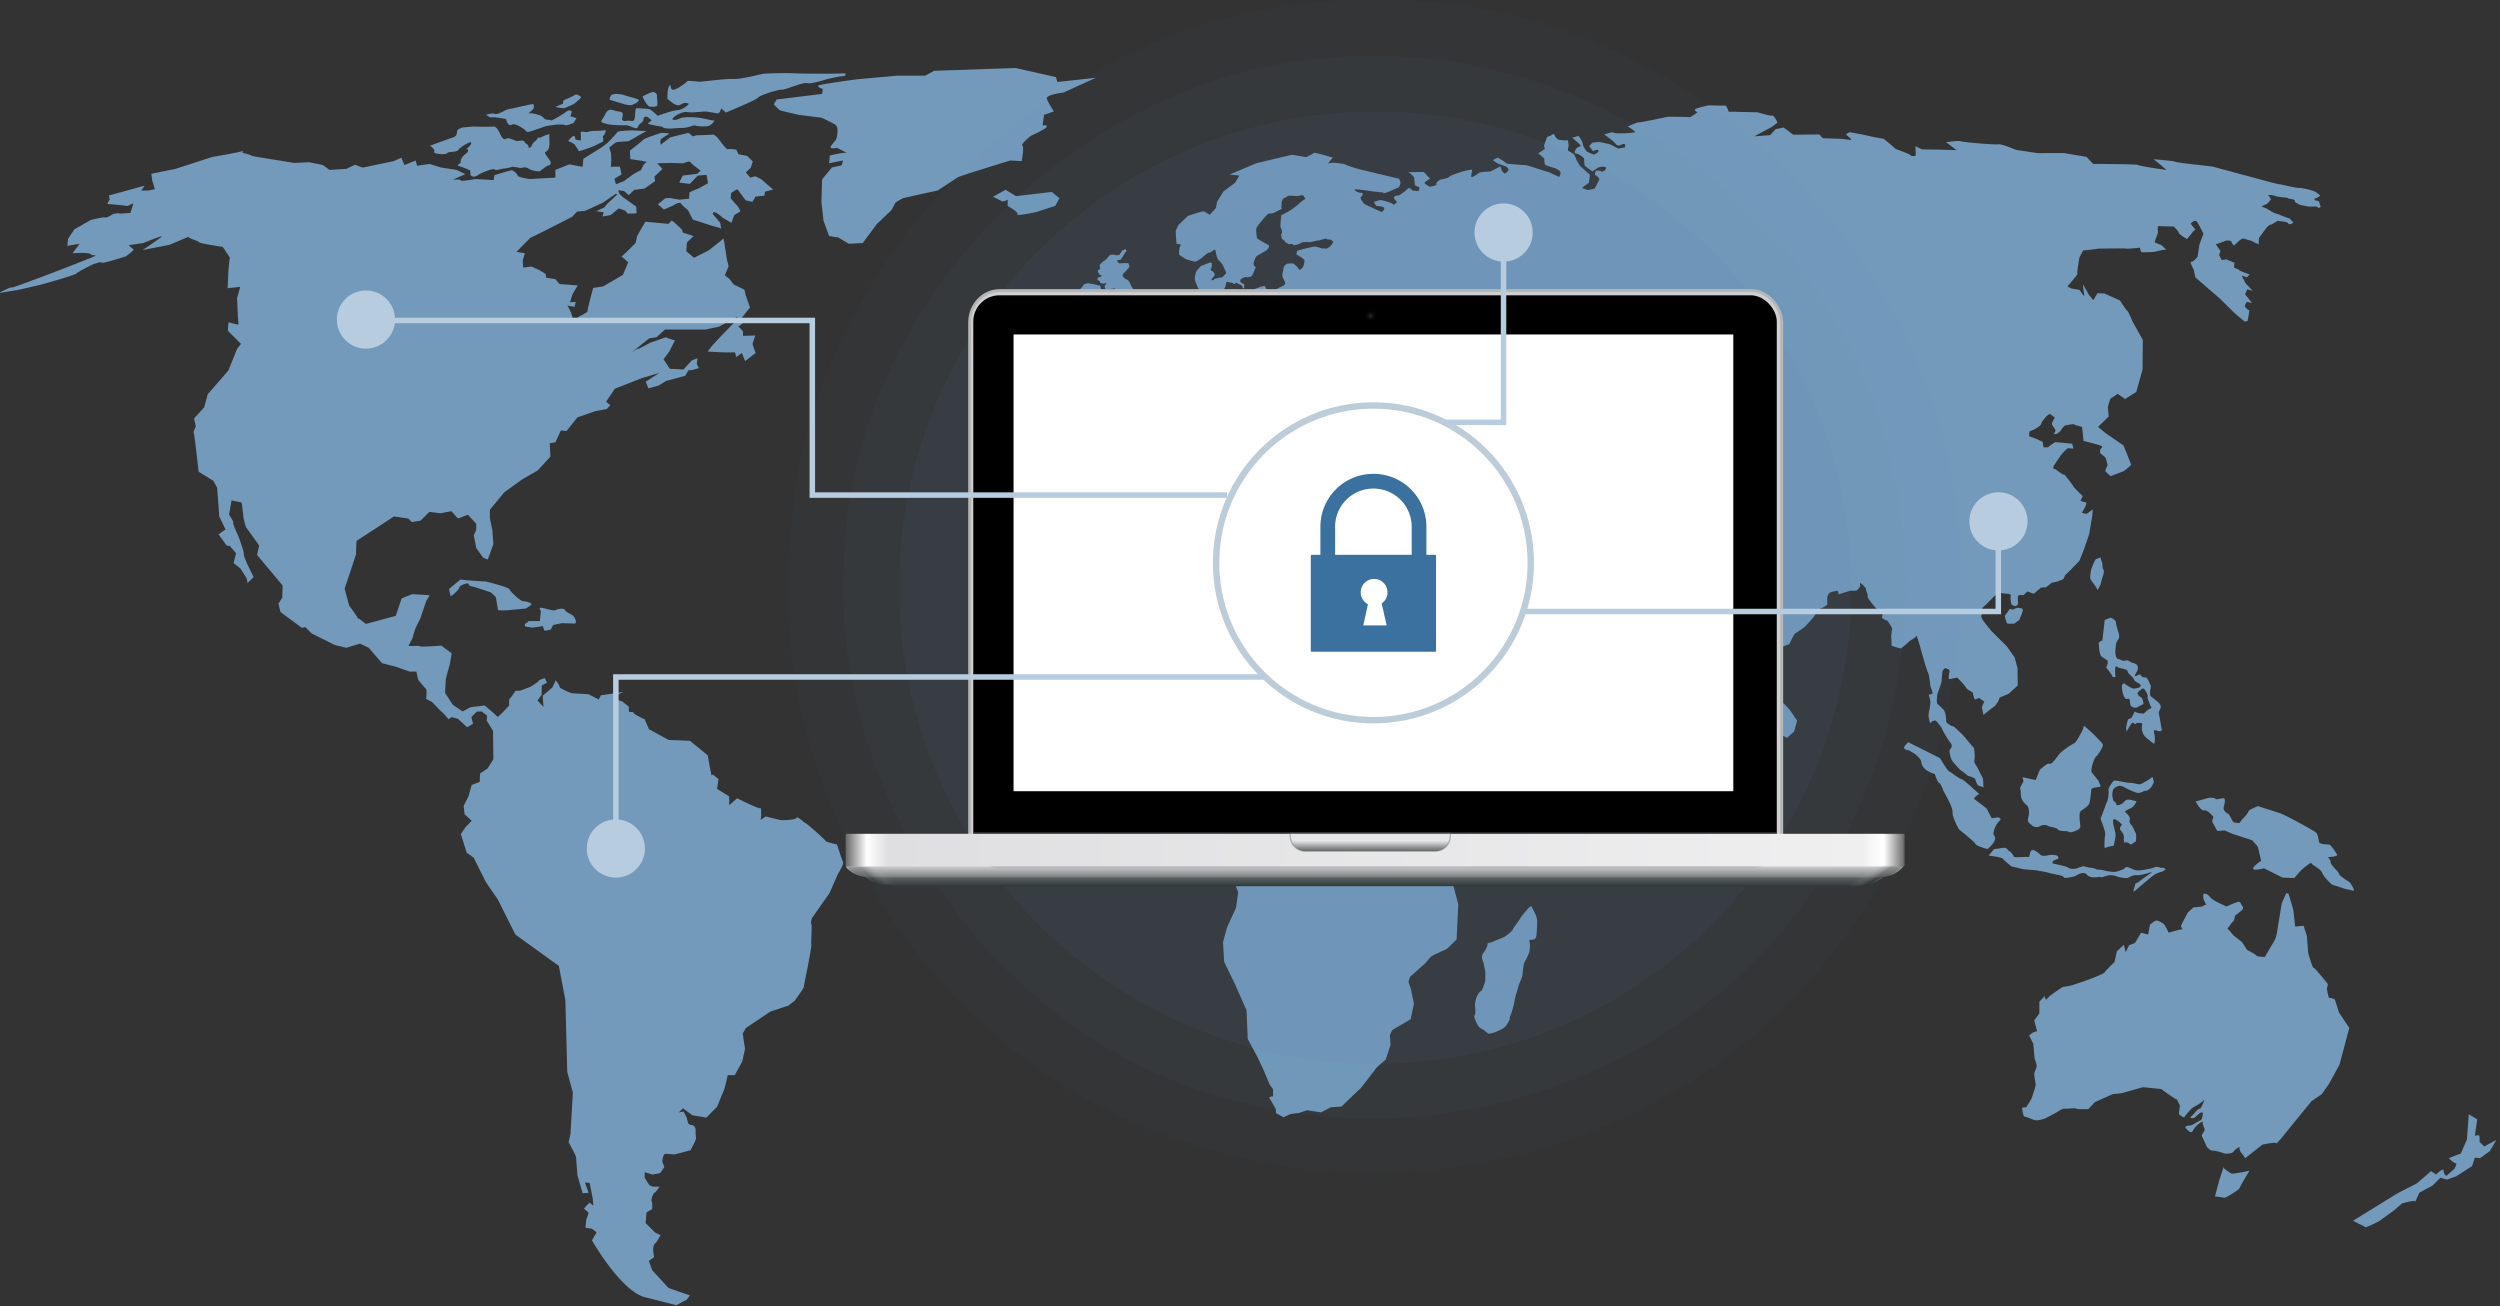 <svg xmlns="http://www.w3.org/2000/svg" xmlns:xlink="http://www.w3.org/1999/xlink" viewBox="0 0 200.002 104.516" height="395.02" width="755.911"><rect x="0" y="0" width="200.002" height="104.516" fill="#333333" stroke="none"/><defs><linearGradient id="b"><stop stop-color="#676767" offset="0"/><stop stop-color="#fff" offset=".02"/><stop stop-color="#dfdfe1" offset=".04"/><stop stop-color="#efeff0" offset=".96"/><stop stop-color="#fff" offset=".98"/><stop stop-color="#676767" offset="1"/></linearGradient><linearGradient id="a"><stop stop-color="#fff" offset="0"/><stop stop-opacity="0" offset="1"/></linearGradient><linearGradient id="g" x1="19.123" x2="724.58" y1="438.17" y2="438.17" gradientTransform="matrix(.273 0 0 .262 -723.108 527.453)" gradientUnits="userSpaceOnUse" xlink:href="#b"/><linearGradient id="j" x1="359.08" x2="359.08" y1="465.67" y2="472.52" gradientTransform="matrix(.272 0 0 .277 -722.486 511.63)" gradientUnits="userSpaceOnUse"><stop stop-color="#e5e6e8" offset="0"/><stop stop-color="#4c5252" offset="1"/></linearGradient><linearGradient id="h" x1="18.142" x2="725.56" y1="459.8" y2="459.8" gradientTransform="matrix(.272 0 0 .241 -722.832 531.605)" gradientUnits="userSpaceOnUse" xlink:href="#b"/><linearGradient id="e" x1="700.01" x2="695.5" y1="484.17" y2="478.27" gradientTransform="matrix(.274 0 0 .272 -723.667 516.802)" gradientUnits="userSpaceOnUse"><stop offset="0"/><stop stop-color="#fbfcff" stop-opacity="0" offset="1"/></linearGradient><linearGradient id="c" x1="329.66" x2="329.66" y1="473.49" y2="485.27" gradientTransform="matrix(.276 0 0 .272 -724.518 516.802)" gradientUnits="userSpaceOnUse"><stop stop-color="#8f9091" offset="0"/><stop stop-color="#323b3b" offset="1"/></linearGradient><linearGradient id="d" x1="334.45" x2="334.45" y1="470.3" y2="485.04" gradientTransform="matrix(.274 0 0 .26 -723.667 522.806)" gradientUnits="userSpaceOnUse"><stop stop-color="#d3d5d7" offset="0"/><stop stop-color="#86898a" offset=".5"/><stop stop-color="#171b1b" offset="1"/></linearGradient><linearGradient id="i" x1="38.15" x2="43.948" y1="479.5" y2="473.95" gradientTransform="matrix(.288 0 0 .275 -724.16 515.466)" gradientUnits="userSpaceOnUse"><stop stop-opacity=".303" offset="0"/><stop stop-color="#fbfcff" stop-opacity="0" offset="1"/></linearGradient><radialGradient id="f" cx="368.78" cy="101.43" r="3.469" gradientTransform="matrix(.342 0 0 .325 -748.56 512.215)" gradientUnits="userSpaceOnUse" xlink:href="#a"/></defs><g transform="matrix(.44 0 0 .44 -107.81 1.229)"><path d="M289.214 24.638c.043 0 .064-.04.064-.044 0-.077-.028-.04-.064.044zm108 126.11s-2.034-.424-2.123-.679c-.084-.254-3.564-3.309-3.644-3.223-.09.084-1.448-1.364-1.618-.935-.167.424-2.8.424-2.8.424l-2.8-.684s-1.185.855-.933.51c.255-.338.084-2.374 0-2.032-.084.334-4.245-1.784-4.245-1.784l-1.446 1.273v-1.613l-2.2-1.356.256-1.784-1.026-.849s-.165.254-.25.085c-.084-.17-.68-3.564-.68-3.564l-3.228-2.632-3.9-.17-3.566-1.956-.764-1.779s-2.038-.93-2.038-1.185c0-.254-.588-.085-.763-.174-.165-.08-.08-.929-.08-.929l-.94-.769-.335-.23-.83-.249-.508-.71s1.846-.824 1.655-.758c-.186.061-4.134.632-4.134.632l-.382.761-1.847-.952-3.118-.193s-2.232-.889-2.168-1.142c.067-.258-.699-1.21-.699-1.21s-.509 1.21-.637 1.337c-.125.125-1.715 1.464-1.715 1.464l.122 2.04-1.08-1.151.766-1.082v-1.526c0-.193.955-.637.955-.637l-.383-.824s-1.143.318-1.143.509c0 .19-1.528 1.08-1.528 1.08l-1.848.699h-.827s-.825 1.334-1.022 1.4c-.189.065-.12 1.277-.12 1.277s-2.043 2.286-2.17 2.033c-.128-.254-2.287-2.033-2.287-2.033l-2.551.314-1.462.767-1.783-1.21-1.399-2.164.131-2.545.762-2.805.317-1.842-1.91-1.404s-3.882.318-3.882.13c0-.19-2.104.067-2.038-.13.06-.189.764-1.398.764-1.591 0-.193.511-1.654.511-1.654l.828-1.653 1.081-3.177.634-1.087-3.18-.19-1.911.763-1.081 3.185-5.412 1.463-1.336-1.017s-.128.573-.06.253c.06-.318-1.656-2.55-1.656-2.55l-.829-3.114s2.167-6.433 2.099-6.302c-.063.124.068-2.36.068-2.36l6.81-4.453 2.606.383.636.636 1.595-.258 1.59-1.588 2.034.253 1.97-.378 1.213 1.338 1.778-.699.956 1.02.577.632v1.086l-.445 1.016.445 2.293 1.272 1.784.827.318 1.018-2.8-.193-2.61-.444-2.105v-1.527l2.612-3.176 3.37-2.422 2.674-1.528 2.355-2.545-.127-2.42 1.024-.188 1.009-2.163 1.02.12 1.976-2.48 3.306-1.141 2.041-.379.637-.7-.764-.636 1.59-2.359 5.03-1.973 3.058-.89-2.487 1.592.51 1.207 1.846-.508 1.337-.826 3.5-.953s.832-1.403.701-1.085c-.122.318 1.784-.318 1.784-.318l-.38-.766.127-1.017-1.017.382-1.535 1.655-2.479-.12-1.143-1.723 1.082-1.464s1.08-2.165 1.017-2.034c-.065.125-1.716-.511-1.716-.511l-2.484.887c-.254 0-2.61 1.402-2.548 1.212.065-.189-1.21.7-1.21.7l3.245-2.605 1.34-.194 1.528-1.402h7.32l2.483-.51 3.308-1.78.258.317-1.402 1.334-1.719 1.783-1.659 1.78-.825 1.084 2.61.129s2.034.052 2.228 0c.255-.065.318.89.318.89l1.08-.764.576 1.464 1.911-1.464-.576-1.655.512-1.53-2.228.067v-.828s-.826-.955-.89-.83c-.067.13 1.271-1.078 1.206-.952-.063.13-.575-.634-.575-.634l1.533-1.916-.763-2.16-.259-1.08-1.974-.955-.699-.957-.893-.699.703-1.656-.32-1.208s-.57-3.948-.634-3.822c-.067.128-2.678 2.166-2.678 2.166l-2.669 1.34-1.405-1.21.132-1.597 1.21-1.144-1.978-.636-.127-.509s-1.78-1.782-1.906-1.656a78.6 78.6 0 01-.574.577l-4.202-.387-1.463 2.549-.317 1.336s-2.303 2.303-2.584 2.48c.168-.048 1.246 1.023 1.246 1.023l-.958 2.287-3.628 2.101-1.779.258s-1.084 3.949-1.02 4.201c.063.258-1.463.953-1.463.953l-1.082.765-.448-1.398s-.487-1.07-.681-1.34c.284.117 1.317.254 1.317.254l.194-.894-1.02.065.447-1.465.954-1.588-3.312-.254-.756-.893-1.66-.253-.13-.703-1.146-.697-1.402-.636-1.524.19-.065-1.335.38-1.273-1.524-.254s2.674-2.74 2.61-2.611c-.068.128 7.507-3.76 7.507-3.76l.894-.95 1.462-.133 3.182-1.46 2.419-1.655.254.13-1.841 1.716-.51.633-1.464.703 1.338.189-.195.767 1.467-.254 1.461-1.21 1.15.386.511.568 1.588-.065-.064-1.208-2.479-1.78-.58-.572-.25-.638 1.078.133.898.762.952-.958 1.91-.25 1.908-1.342-.124-.826 1.462-1.398-.958-1.017 2.549-.065 2.223.065s1.085-.508 1.277-.189c.192.318 1.845 1.525 1.845 1.525l-.636.573-2.613.322-.636 1.269 1.914.257 1.461-1.526 1.59-.13.255 1.525s-1.78 1.02-2.034 1.084c-.254.068-1.339.572-1.339.572l-.064 1.15-1.718.188-1.781-.314-.826.061-1.339 1.08 1.082.955s1.593-.636 1.847-.826c.253-.189 1.08-.574 1.27-.253.191.318 1.27 1.208 1.27 1.208l.898 1.723.827.254 2.543.826s1.784.447 1.784.571c0 .13-.186-1.08-.186-1.08l-1.346-1.592s-.058-.446.382-.322c.45.129 1.534 1.079 1.534 1.079.187.064 1.462.834 1.462.834l.508-1.402 1.145-.701-.442-.828-.639-.698-.698-.827.061-.954s.192-.133.383-.253c.19-.125.762-.573.891-.323.125.254 1.403 1.911 1.403 1.911l1.204.254.576-.953s1.589-.193 1.589-.129c0 .065.128-.763.128-.763l1.466-.378-2.101-1.852-1.144-.574-.895.254-.821-.955.888-.824.385-1.149-1.02-1.017-1.591-.318-.386-.83s-1.334-.19-1.526-.066c-.193.133-1.146-1.143-1.146-1.143l-.828-1.08c-.129-.064-.573-.513-.826-.446-.26.064-2.929.125-2.929.125l-.636.193-.825-.64-3.314.83-1.716 1.337s-.125-.765 0-.954c.124-.19 1.334-.89 1.526-1.018.19-.128-1.463-.193-1.463-.193s-3.057 1.02-3.184 1.211c-.127.19-2.483 2.035-2.483 2.035l.068 1.529 2.161.322.827.185-.573.512-.444.953-1.4.765-1.722 1.27-1.463.572-.253-1.016 1.272-.764s-.254-1.588-.382-1.462c-.127.129-1.462-.065-1.527.129-.062.193.065-1.207.065-1.207l-.065-1.34-.317-1.02s1.083-.89 1.27-.953c.192-.065 2.23-.194 2.23-.194l3.246-1.845-2.675-.125s-2.479.06-2.609.318c-.128.254-1.779 1.971-1.779 1.971l-1.02.764-3.373 2.104-.129 1.461-1.399-.253-1.016-.194-2.543 1.018v1.4l-4.654.257s-2.224-.322-2.224-.636c0-.322-.827-.956-1.08-.956-.26 0-3.123.89-3.123.89l-.127.89-3.31-.19s-2.735.506-2.671.255c.064-.254-1.466-.13-1.466-.13l2.291-1.018-1.588-.764-2.869-.444-2.035-.636-2.287.318-.254-.953-2.042.824-.573-1.337-1.398.639s-5.22 1.08-5.475 1.143c-.252.065-1.524-.509-1.524-.509l-1.597.763-3.051.19-1.213-.89-2.48-.508-2.739.129-5.095-.83s-2.925-.445-2.735-.513c.191-.064-1.588-.509-1.588-.509s.071-.213.127-.334c-.624.266-5.601 1.099-5.601 1.099l-6.682 2.167-4.393.89s.127 1.145.188 1.335c.065.193.447 1.465.447 1.465l-1.209.253h-1.278l.643-.89-6.5 1.782.133.7-.448.828 2.037.19 1.72.188s.955-.57.955-.382c0 .189-.51 1.65-.51 1.65l-1.971.13c-.127-.19-1.148.068-1.148.068s-1.339.821-1.402.635c-.064-.189-2.67.446-2.67.446l-2.995 1.72-1.143 1.717-.127 1.27 2.228-.378-1.275 1.72 1.464-.069s1.72 0 1.848.258c.129.254.89.129.89.254 0 .129-15.15 5.982-15.278 5.793-.128-.197-2.354 1.016-2.354 1.016s2.925-.508 3.12-.508c.19 0 4.515-1.02 4.515-1.02l2.038-.574s4.394-1.272 4.452-1.463c.065-.194 3.123-1.783 3.313-1.783.192 0 1.21-.445 1.276-.19.06.254 4.39-1.143 4.39-1.143s1.526-1.085 1.403-1.276c-.132-.19-1.021-.7-.766-.762.253-.064 2.542-.386 2.542-.386s3.44-1.398 3.377-1.21c-.065.194-3.501 2.487-3.501 2.487l4.902-.957 1.975-.83s1.654-.762 1.527-.57c-.128.189 1.91.761 1.91.952 0 .19 4.262.83 4.262.83l1.274 1.91-.257 2.48-.126 3.122 2.29-.254-.57 2.037.132 3.375s.122 1.208.122 1.399c0 .19-1.782-.379-1.782-.379s-.256 1.463-.065 1.653c.198.189 2.296 2.29 2.296 2.29l-.701.894-1.595 3.946-3.755 4.326-.634 2.36-1.847 2.034.318 1.465s-.51 1.02-.377 1.146c.122.125.888 7.065.888 7.065l2.675 1.654.698 1.273.382 5.22 1.144 2.354-1.271.891 1.462 2.033.574.068 1.15 1.334-.449 1.785 1.207.953 1.149 1.783.191.89 1.084-1.08-1.084-2.228s-.763-1.659-.7-2.036c.065-.382-1.016-3.248-1.016-3.248s-1.023-2.166-.892-2.355c.123-.194-.769-1.462-.769-1.462l.449-2.609 1.846.383s.319 2.414.319 2.673c0 .253.446 1.782.446 1.782l2.417 3.368-.38 1.722 4.644 5.536-.064 2.23-.7 1.08.38 1.53 3.886 2.863.635-.124 1.144 1.146 4.2 2.102 2.101.51 2.487-.766 1.59.766 2.418 2.8 2.483.633 2.542.895h1.216l.318 1.46s1.146 1.466 1.4 1.657c.253.19.064 1.847.064 1.847l1.08.57 1.275 1.339.826.767.894 1.016.571-.383 1.146.318 1.652 1.531 1.082-.64-.311-1.207 1.01-1.017h.893l.957.761-.065.892 1.145 1.845.065 5.156-1.018 1.658-1.403.954-.06 1.524-1.467.572-.572 2.038-.893 1.783.191 1.526 1.275 1.146-1.148 1.216-.824 1.205.757 2.414s.38 1.212.38 1.084c0-.13 1.216.831 1.216.831l2.226 4.45 2.16 3.125s3.145 6.335 3.208 6.385c.95.698 7.876 5.687 7.876 5.687l1.182 6.194.345 13.069 1.016 3.739-.428 7.554-.336 1.525s1.357 2.376 1.357 2.719c0 .338.253 3.306.253 3.306l.932 3.225 1.103-.084-.679-1.867.851.085.59 2.968.084 1.185-.674-.593-.596.593-.425.512.849.767-.423 1.18-.168 1.532 1.187.17.848.677-.848 1.442s5.259 9.251 9.673 10.352c4.415 1.108 5.687 1.444 5.687 1.444l1.87-1.02.588-.761-3.9-1.357-2.97-3.23-.597-1.694.933-.677-.167-1.276s0-.932.335-1.185c.343-.254 1.02-1.528 1.02-1.528l-1.02-.51-1.695-1.695.17-1.957 1.02-.59s.082-1.106-.086-1.36c-.173-.25.255-1.528.51-1.612.256-.088.928-1.106.928-1.106h-1.182l-.677-.25-.853-1.354v-1.023l1.443.424 1.362-.253.763-1.103s-.255-.677-.339-.931c-.085-.254.17-1.36.423-1.445.254-.08 1.78.085 1.78.085l2.887-.762s1.105-1.955 1.02-2.293c-.084-.339-.084-1.443-.084-1.443s0-.761-.678-.852c-.683-.08-.683-.334-.852-1.02-.173-.676-.683-1.44-.683-1.44l-.846.169.766-.762 1.697 1.269 2.544.43 1.954-1.956 1.359-3.31.592-2.462h1.271l1.356-2.461.513-2.29-.424-2.805.593-1.013 4.412-2.97 3.313-1.106 1.108-.851s1.691-2.289 1.691-2.544c0-.253.681-3.566.681-3.566s.762-3.9.674-4.153c-.082-.258.173-3.652 0-3.737-.17-.084.088-1.02.088-1.02l3.225-4.581 1.528-3.484s1.108-1.78.936-2.119c-.172-.338-1.103-3.224-1.103-3.224zm33.564-124.246s.512-2.55.13-2.804c-.386-.254 1.528-1.781 1.528-1.781s2.797-1.274 2.924-1.652c.127-.387-.762-.262-.762-.262l.252-1.907 1.786-.636s-1.017-1.53-1.276-2.295c-.25-.756 3.058-1.141 3.058-1.141l5.856-2.673-7 .763-.258-.89-7.386-1.656-14.762.513-1.652.89h-5.1l-7.125.637s-6.747.889-7.13 1.142c-.379.258.765.639.765.639l-.126.891-8.279 1.02-.506.891s.89.89 1.016 1.018c.125.125 3.565.89 3.565.89l4.075.509s2.292 1.019 2.67 1.397c.385.383.261 1.533.131 2.17-.132.636-.509.762-1.017 1.526-.511.766 1.017.382 1.017.382l1.784.89s-.51 0-1.277.132c-.767.125-1.783.379-1.783.379l-.127 1.404 2.55-.508-.261.889-1.78.383-1.779 2.161-.128 4.074.38 3.437 1.019 2.801 1.656.254 1.91 1.146 2.55-.13 2.541-3.435 2.672-2.546.765-1.4 1.276-.763 2.797-.635 3.566-.767s3.306-2.164 3.692-2.419c.379-.253 9.545-3.05 9.545-3.05l2.037.125zm2.55 9.29l3.564-1.145.76-1.399-1.396-1.144-6.496.763-1.909-1.148-2.288 1.275s1.144.509 1.526.763c.38.253 1.145-.254 1.145-.254v1.145s2.037 1.144 1.779 1.529c-.253.378 3.315-.387 3.315-.387zm6.278 17.353l-.721.471-.213.809.637.378 1.02.213 1.056-.253.897-.51.251-.253 1.486-.093.17-.63.343-.639v-1.825l.805-.467-.259-1.185-1.27-.298-1.017-.169-.678.21-.388.55s-.629.68-.504.549c.13-.121.465-.121.385.088-.088.21-.431.423-.431.423h-.5l-.434-.254-.633.085-.214.382.26.595-.43.426.51.425.507.121-.08.597-.555.25zm5.047-5.003c.299.124.423.297.381.421-.036.133.638.213.638.213l.553-.124-.38.593s.082.382.208.553c.131.169.556 0 .556 0s1.02-.17 1.148-.129c.123.04-.046.424-.046.424l.385.592s.208.85.25 1.103c.047.258-.339.17-.339.17s-.799.128-.977.088c-.17-.044-.505.294-.801.63-.3.347.043.214.043.214h.63s.05.421.09.597c.04.17-.51.334-.677.294-.17-.04-.935.342-.935.342l.04.637.937.085.935.129.17.298s-.601.129-.768 0c-.169-.13-.678.678-.678.678l-.466.51-.98.762.551.258.341-.426.853.044.927-.125s.557-.678.685-.678c.124 0 1.442-.04 1.442-.04s1.06-.214 1.187-.13c.127.085.977.258 1.11.299.124.04 1.778-.467 1.778-.467s.338-.55.422-.72c.089-.169-.463-.338-.59-.467-.127-.128.422-.297.679-.423.252-.128.337-.595.466-.805.123-.21-.171-.64-.214-.764-.04-.133-.636-.092-.804-.133-.17-.044-.89.04-.89.04l.04-.848s-1.995-2.714-1.952-2.84c.042-.126-.467-.934-.679-.974-.212-.044-.467-.217-.722-.556-.252-.339.34-.764.34-.764s.719-.763.805-.931c.086-.17-.087-.679-.212-.722-.128-.04-1.61.045-1.61.045s-.422-.339-.383-.466c.044-.133.468-.173.597-.173.12 0 .89-1.482 1.059-1.525.168-.044-.129-.424-.129-.424l-.591.246-.552.812s-.513.125-.721 0c-.21-.129-.638 0-.808-.044-.17-.049-.557.509-.557.509s-.588.636-.76.677c-.169.045-.763.722-.72.763.045.045.083.597.083.597s-.126.21-.338.25c-.211.04.168.762.168.762l.514.258s-.302.294-.47.253c-.173-.048-.554.426-.258.551zm199.605-9.207c0-.04-.02-.04-.055 0 .036.04.055.04.055 0zm-52.103 74.895c.085-.13 1.27-.721 1.312-1.022.045-.29.892 2.763.892 2.763l.598 2.12s.463 1.526.633 1.824c.17.298.42 2.25.42 2.42 0 .17.56 1.311.302 1.44-.26.126-.678.04-.597.214.09.17.295 1.103.295 1.278 0 .166-.125 1.31-.206 1.522-.09.214-.127.766-.127 1.016 0 .258.162.727.162.85 0 .129.131.342.131.342s.173.089.254-.129c.087-.213.722-.298.81-.213.083.088 1.057 1.228 1.145 1.573.082.338 1.144 1.995 1.268 2.163.13.169.683.723.337 1.188-.337.466-.337.55-.29.804.04.254.17 1.186.59 1.701.43.506 1.315 1.482 1.315 1.482s1.107.77 1.277.982c.167.209 1.398.338 1.53.844.12.508.462 1.022.462 1.022s.974.294.974.425c0-.105-.008-1.588-.123-1.79-.125-.205-1.142-2.288-1.275-2.414-.123-.129-.335-.424-.208-.97.126-.558-.087-2.002-.087-2.002l-1.994-2.378s-1.74-1.698-1.782-1.61c-.042.084-1.36-.51-1.31-1.02.033-.508-.137-1.779-.517-2.077-.377-.294-.717-.766-1.014-.934-.295-.174-.083-1.785 0-1.997.082-.213.761-2.076.722-2.2-.047-.13.168-1.868.168-1.868s.55-.728.677-.471c.13.253.722 0 .551.763-.168.77-.08 1.236-.08 1.236l1.523-.302 1.064 1.107.766 1.015.975.595s.254 1.148.38 1.227c.13.089.765-.253.765-.253l.976.683s-.554 1.016-.422 1.275c.125.253.249 1.141.249 1.141l.937-.764 1.191-.891.594-.849.211-.635 1.694-.725 1.614-1.484-.04-3.142-.51-1.95-1.443-2.038-2.804-2.798-1.098-1.357s-.766-.976-.727-1.228c.044-.258.21-1.613.21-1.613l.768-.723 1.488-1.485s1.017-.68 1.187-.511c.169.17 1.526.129 1.57.254.04.129.217.088.124.338-.085.254.042 1.402.169 1.53.13.129.43.25.556.294.119.04.55-.129.593-.383.044-.253-.043-1.145 0-1.358.044-.21.127-.21.256-.254.127-.04.76 0 .76 0l.682-.678 1.186.424 1.273-1.106s.68-.125.766-.04c.083.088 1.19-.847 1.19-.847l1.145-.254 1.015-.425s.424-.977.424-.85c0 .128 2.464-2.459 2.464-2.459l.806-1.995.973-2.842.594-3.526.044-1.017s-.935.762-1.06.808c-.128.04-.89-.17-.89-.17l.591-1.063s.341-.762.17-.805c-.17-.044-1.02-.294-1.02-.294s.367-.835.42-.89c-.077 0-1.476-1.444-1.476-1.444s-1.87-2.673-1.955-2.463c-.085.213-1.525-1.016-1.657-1.016-.122 0-.21.04-.292-.21-.086-.253 1.273-2.037 1.314-2.17.042-.12 1.228-1.44 1.445-1.397.206.04.93.084.93.084s-.174-.847-.298-.89c-.124-.04-3.009-.293-3.009-.293s-1.144.678-1.188.848c-.049.169-.973.084-.973.084l-.13-.977-1.152-.55-1.311-.467.044-.892s.803-.293.931-.386c.127-.085 1.145-.59 1.228-1.018.085-.424.766-1.102.853-1.23.083-.128.633-.593.757-.508.132.084.942.679.852.721-.08.04-.632.936-.51 1.186.131.258.725 1.024.642 1.148-.083.13-.341.597-.341.597l.637-.085s.805-.636.761-.72c-.041-.093.637-.807.764-.807s1.531-.302 1.567-.173c.046.128 1.447.466 1.447.466l.256 2.55s3.395.806 3.395 1.019c0 .21-.384.549-.384.549s-.043.68.128.767c.168.08.72.548.85.72.131.17.382 1.318.382 1.318s-.464 1.017-.383 1.144c.083.13.933.891.933.891l2.42-.933s1.313-1.017 1.313-1.144c0-.129-1.398-3.524-1.398-3.524l-3.227-2.212-1.396-1.144 1.95-1.907-.17-1.653s.423-1.618.508-1.618c.09 0 1.274-.846 1.274-.846l1.357.938 2.038-1.276 1.146-4.112.041-5.351-1.825-3.266s-.846-1.994-.979-1.994c-.126 0-1.354-1.914-1.354-1.914l-2.843-1.27-1.233-.044-.761 1.27-.803-.974-1.104-1.95.125 1.188s.17.762.119.932c-.032.169-.844-1.061-.844-1.061s-1.357-.254-1.441-.254c-.082 0-.764-.387-.764-.387s2.002-2.327 1.828-2.244c-.168.084.339-2.97.339-2.97s.72-1.446.761-1.36c.044.084 2.797-.298 2.797-.298s5.05-.08 5.009 0c-.042.088 2.464-.166 2.464-.166s.08.722.3.807c.207.084 2.243-.044 2.243-.044l1.486-.339.718-.088s-.889-.89-1.017-.89c-.127 0-.974-.386-1.057-.427-.089-.044.635-1.651.591-1.907-.04-.257-.125-1.145.212-1.06.339.085 2.636.085 2.636.085s.929.887.929 1.143c0 .254 1.486 1.144 1.486 1.144s.808-.89.89-1.059c.072-.137.501-.613.665-.692-.204-.165-.871-1.046-.871-1.046s.718-.809 1.098-.387c.387.425 1.232 2.249 1.232 2.249s-.766 1.908-.766 2.08c0 .165-.296 1.912-.296 2.04 0 .125-.85.889-.85.889s-.42 0-.42.213c0 .21.589 1.356.589 1.356s.22 1.317.338 1.397c.13.093 4.375 3.779 4.375 3.779l2.756 2.72 1.787 1.483.506-.125s.427-2.078.257-1.998c-.172.089-.851-.633-.763-.757.082-.137.251-.73.461-.686l.852.169-1.274-1.611.422-.889.98.298-1.316-1.398-.679-1.36s.721.168.77.293c.035.137.804-.544.548-.59-.257-.048-1.783-.596-1.783-.725 0-.124-.889-.338-.938-.508-.04-.17.172-.848.05-.848-.128 0-1.443-.593-1.443-.593l-.855.121-.466-.928.254-.721s-.813-1.155-.887-1.228c.065.06 1.813-.61 1.98-.68-.009.04.826-.07.9.249.088.342.466.681.466.681l.896-.848s.635-.554.89-.428c.254.125 1.485.387 1.658.553.152.157.924.375 1.043.515-.012-.177.016-.729.016-.729l.037-.465 1.196-1.611s.461-.678.89-.767c.425-.08 1.313-.845 1.482-.716.17.125 1.578.084 1.748.466.166.379.93-.128.93-.128s-.726-.89-.764-.808c-.04.084-2.38-.937-2.505-.89-.129.04-1.694-.935-1.694-.935s-.81-.298-.849-.298c-.041 0 .632-.338.886-.425.256-.084.852-.89.852-.89s-.295-.55-.468-.72c-.171-.17.934-.041 1.315.128.38.17 2.295.254 2.25.382-.047.125 1.273.125 1.229.467-.044.338.467.422.637.594.17.169 1.782.424 1.87.466.077.04 1.69-.129 1.69.125s.512-.04.512-.04-.254-1.23-.551-1.145c-.3.084-.855-.339-.469-.423.384-.085 1.105-.51.894-.595-.215-.084-.553-.509-1.062-.723-.507-.213-2.545-.674-2.757-.595-.21.09-3.396-.68-3.602-.68-.217 0-1.32-.294-1.32-.294l-10.864-2.928s-6.747-.72-6.707-.852c.045-.125-3.903-.465-3.903-.465l2.338 1.953-2.338-.339s-2.882-.466-2.968-.594c-.087-.125-8.066-.17-8.066-.17l-1.186-1.278s-3.82-.63-3.948-.673c-.127-.048-4.88 0-4.88 0l-3.982-.594s-2.677-1.148-3.271-1.02c-.594.13-6.45-.382-6.79-.553-.337-.169-2.668.17-2.668.17l1.9 1.443-3.135-.089-3.14-.044-1.191-.592.049 1.74s-.894.166-.894-.044c0-.213-2.76-1.185-2.76-1.185s-2.295-2.035-2.333-1.907c-.044.125-3.727-.723-3.727-.723l-2.299-.421s-.678.293-.595.465c.085.17.976.763.849.89-.127.125-1.523-.13-1.523-.13l-3.609-.128-.64-.678-4.753.044s-1.781-1.402-1.826-1.321c-.04.085-1.356.306-1.356.306l-1.02 1.1-2.882.214 3.102-1.657 1.102-.804c.08-.218-.771-1.488-.935-1.32-.167.174-2.592-.592-2.719-.592-.126 0-3.776-.085-3.776-.085-.258-.04-1.4 0-1.4 0s-.424-1.186-.637-1.144c-.21.044-2.972-.04-2.972-.04s-2.459.508-2.552.762c-.075.258.473.51.473.51s-1.314.975-1.443.89c-.125-.085-3.948-.085-3.948-.085s-5.303 1.145-5.303 1.017c0-.109-1.587.569-1.957.732.312.273 1.425.907 1.278 1.056-.168.17-3.736.338-3.862.085-.114-.234-1.525.306-1.749.338.257.105 1.927 1.413 2.044 1.612.126.21.433.51.849.338.424-.17.805-.338.892-.17.086.17 0 .552 0 .552s-1.063.213-1.185.213c-.122 0-1.402-.722-1.53-.764-.125-.044-1.823-.424-2.037-.424-.217 0-1.15.13-1.15.13s-.72.636-.551.721c.176.085.598.89.727.808.125-.089.891-.427.93-.045.044.379-.888.68-.888.68s-1.278-.513-1.32-.637c-.041-.133-.637-.85-.637-1.233 0-.382-.762-1.738-.974-1.527-.21.213-.973.298-.973.298l.934.848s.803.676.591.721c-.21.044-.805.379-.845.509-.043.129-.51.846.04.846.552 0 1.444.852 1.444.852s.042 1.147.125 1.317c.085.17 1.398 1.059 1.398 1.059s.812-.51.932-.635c.134-.129 1.238-.338 1.491-.085.255.254-.511.89-.721.764-.214-.129-.679-.253-.89-.173l-.217.085s-.295.637 0 .763c.3.13.686.553.641.764-.045.21-.849 1.655-.849 1.655l-1.19.254c-.425-.085-1.101-.382-1.101-.382l1.272-.974.17-1.318s.044-.084-.295-.382c-.346-.294-1.53-1.356-1.53-1.356s-.72-1.19-.72-1.316c0-.133-.34-.767-.34-.767s-.807-.551-.977-.59c-.167-.044-.167-.512-.037-.766.125-.253-.128-1.398-.172-1.23-.05.17-1.489-.04-1.66-.084-.17-.04-.55-.51-.55-.51s-.21-.718-.555-.423c-.335.298-.929.424-.929.424l-.593 1.568.168.636-1.188.81s1.003.86 1.095.927c-.072-.04.054.856.093 1.067.04.213 1.823.68 1.823.68s.934.378 1.017.76c.088.383-.255.85-.255.85l-1.821-.85-4.035-1.27s-3.9-.254-3.817-.383c.088-.124-1.487-1.02-1.487-1.02l-.892.466s.847.597.979.634c.127.049 1.4.514 1.4.514s.383.213.466.552c.089.338-.72.761-.72.761s-.55-.593-.55-.718c0-.13-.13-.638-.299-.554-.17.085-1.74.892-1.74.892s-1.782.04-1.996.21c-.212.169-1.357.978-1.442.763-.088-.213.168-1.102.13-1.272-.045-.169-1.784.298-1.784.298s-2.246.719-2.335.93c-.083.213-1.1.425-1.275.468-.168.044-.378.044-.378.044s-.888.554-.722.847c.17.298-1.23.465-1.23.465s-.889-.55-.93-.673c-.041-.117.964-.791 1.06-.849-.13.085-1.06-1.104-1.19-1.146-.111-.04-2.418.04-2.829 0 .269.097 1.09.893 1.09 1.01 0 .129.129 1.36.129 1.36s.673.426.803.378c.127-.04-.13.724-.13.724l-1.139-.125s-.473-.683-.854-.298c-.383.387-1.652 1.36-1.736 1.234-.087-.129-.807.129-.764.382.043.254.594.805.594.805s-.804.678-.725.426c.088-.258-2.202-.85-2.374-.807-.175.045-1.15.339-1.15.339l.422.72s1.277.084 1.444.338c.176.254-.292.763-.426.763-.12 0-3.092-1.4-3.092-1.4s-.978-1.016-.684-1.312c.305-.298.556-.763 0-.763-.548 0-1.142-.427-1.18-.597-.045-.169 3.346.343 3.346.343l1.957.209s-.254.258.51 0c.761-.254 2.035-.894 2.206-.93.17-.053.378-.855.378-.855l-.254-.72-7.294-1.738s-2.423-.721-2.464-.848c-.042-.13-2.165-.343-2.165-.343l-1.02.133.854-1.063s-3.315-.979-3.396-.852c-.09.129-1.445.771-1.445.771l-2.545-.427-3.27.763-3.311.808-4.792 2.035 1.782.17-.768 1.313-2.122 1.576-1.183 1.948-.17 1.06-1.145 1.23s-.805-.423-.975-.591c-.168-.173-2.973.801-2.973.801l-1.695 1.614s-.424.809-.509 1.02c-.088.214.127 2.464.127 2.464s1.018 0 .72.298c-.298.293-.256 1.656-.256 1.656l1.19.801s1.568.514 1.787.469c.203-.04.972-.55 1.102-.636.119-.085 1.058-1.017 1.354-.978.297.048 1.06-.808 1.148-.505.083.298.254 1.357.422 1.612.17.253.762.721 1.016 1.312.252.596.6 1.192.511 1.314-.088.132-.68.721-.68.721s-1.27.17-1.442.346c-.168.17-.38.25-.508.17-.13-.085.423-.682.55-.845.13-.173-.296-.854-.466-.812-.173.044-.338-.383-.173-.508.173-.129.13-.933.13-.933s-.254-.13-.38-.085c-.128.044-1.613.635-1.613.635s-.805.85-.848 1.017c-.046.174-.386 1.063-.168 1.698.21.64.719 1.658.719 1.658s.546.379.339.55c-.21.17-.64.806-.64.806l-1.013.04s-1.825.218-1.997.298c-.167.089-1.948.635-1.868.808.09.169-.383 1.996-.383 1.996-.082.044-1.865 1.315-2.076 1.315-.212 0-1.527.338-1.527.338s-.594 1.57-.635 1.484c-.042-.084-2 .933-2 .933s-1.482-.425-1.525-.596c-.042-.17-.553-.55-.593-.422-.045.129.507 1.449.507 1.703 0 .25.086.759-.084.592-.17-.173-1.019-.422-1.187-.509-.174-.084-1.614-.044-1.614-.044h-.594s-.724.64-.766.51c-.04-.128-.082.554-.082.554l.421.422 1.532.636 1.442.891.551 1.357.635 1.273s-.425 2.63-.504 2.76c-.093.126-.98.723-.98.723l-2.76-.048s-1.36-.294-1.486-.338c-.127-.045-2.038.253-2.075.084-.043-.173-.64-.129-.64-.129l-.3-.338h-.762l-.636.72-.934.048v.759s.382 1.744.339 1.617c-.043-.133-.168 2.034-.168 2.034s-.917 1.844-1.01 1.985c.02.056-.05 1.24-.05 1.24l.553.893.084 1.058s-.425.975-.255.89c.172-.084 1.531.04 1.568-.128.043-.17.852-.55.975-.254.126.298.597 0 .729.514.118.508.589 1.228.635 1.354.041.133.38.253.38.253l.127.343-.258.213-1.054 2.372-2.34 1.657-1.397.888-.383 1.065-.592.678-.17 1.315s.17 1.652.082 1.74c-.082.084-3.181 3.012-3.181 3.012l-1.697.383-.938 1.614s-1.272 1.185-1.354 1.402c-.088.21-.723 1.018-.723 1.018s.043 1.694 0 1.442c-.044-.254-1.823 1.397-1.823 1.397s-.338 1.953-.423 2.04c-.084.08-.932 1.569-1.063 1.526-.127-.044-.254 1.017-.254 1.188 0 .169.422.676.422.676s.599 1.15.64 1.023c.04-.133.04.382.04.382l-.591.59s.637.98.637 1.107v2.626l-.682 1.446-.338 1.868-1.022.805.043.51.892.72.131.804-.259.893v.895l.64 1.485s.636.508.763.379 1.396.805 1.568 1.1c.17.298 1.738 2.165 1.738 2.253 0 .084.256.508.256.508l.762 2.588s3.693 3.053 3.778 2.928c.085-.125 3.947 2.756 3.947 2.756s3.102-1.524 3.06-1.395c-.046.125 2.626-.129 2.626-.129l1.615.254 1.184.551 4.332-1.99.85-.644 3.349-.12 1.615.629s1.06 1.576 1.06 1.83.637 1.397.723 1.227c.082-.165 3.777-.334 3.907-.294.122.04 1.736 1.616 1.736 1.616l-.084 1.487-.257 2.628-.51 1.274-.504 1.147-.127.806s3.813 5.602 3.813 5.643c0 .04.976 2.331.976 2.331l1.151 2.932.68 1.651-.68.933 1.104 2.849-.384 2.796-1.655 3.61-.72 2.672.212 3.565 1.987 4.116 2.083 4.71.212 5.18 1.659 3.094 1.19 2.501 1.145 2.72.59.807s.09 1.358-.045 1.358c-.125 0-.758.044-.588.294.168.253 1.142 1.952 1.142 1.952l.041.766 1.357.76 1.196-.55s1.186-.209 1.314-.169c.125.04 1.777-.554 1.777-.554l2.548.383 1.783-.932 1.953-.13s3.351-3.269 3.351-3.184c0 .085 3.091-3.986 3.091-3.986l1.578-1.361.888-2.672-.126-1.735s.298-.898.592-1.067c.3-.169 3.182-1.865 3.182-1.865l.6-2.803-.556-2.76s-.426-1.056-.426-1.228c0-.169.297-.936.297-.936l2.804-2.502s.635-.807.932-1.103c.298-.294 2.924-1.44 2.924-1.44l1.787-1.737.297-6.41s-.637-2.383-.679-2.59c-.041-.218-1.272-4.243-1.272-4.416 0-.169-.424-2.631-.472-2.846-.032-.206.974-3.05.974-3.05l1.405-2.763 5.732-6.576 3.227-2.584 4.878-7.983 1.572-3.693.335-3.73-1.015-.169s-.511.594-.638.677c-.128.088-3.056.257-3.056.257l-3.565 1.057-1.74.637-1.697-1.779.254-1.272-2.288-2.72-3.227-3.219s-1.618-1.234-1.531-1.357c.087-.133-.894-3.101-.894-3.016 0 .085-1.61-1.483-1.61-1.483l-.042-2.846-1.74-2.84-1.905-3.483s-1.616-3.99-1.787-4.202c-.166-.21-.803-1.27-.593-1.229.211.045 1.74-.169 1.74-.169s2.84 3.355 2.84 3.525c0 .169 1.702 3.009 1.702 3.009s1.27 1.784 1.27 1.653c0-.12.298 1.656.254 1.787-.041.128.764 2.08.764 2.08l2.42 2.166.509 1.567 2.206 2.418.427 1.53-1.488-1.362s-.467.765-.297.897c.168.124 1.654 1.694 1.654 1.694l.728 2.162.552 2.04.803.679 2.379-.466.42-.938h2.336l1.017-.761 1.269-.17s.978-.976 1.062-1.019c.087-.044 3.864-1.693 3.864-1.693s.082-1.236.253-1.236c.17 0 3.95-1.188 3.95-1.188l.38-1.441 1.355-.085.382-.974 1.316-.805.165-2.123.98.294.299-.723-.339-.46 1.486-2.164.042-.769-1.444-1.314-.676-.72s-2.294-.258-2.381-.427c-.083-.17-.974-2.209-.974-2.209 0-.633.042-1.782-.087-1.694-.123.084-.845.89-.845.89l-2.626 2.42-2.297.593s-.76-.214-.805-.338c-.042-.13-.127-2.082-.127-2.082s-.98-1.145-1.018-1.313c-.042-.17-.766 1.487-.766 1.487s-1.104-1.487-.98-1.534c.127-.04-.508-1.483-.508-1.483l-2.203-2.543-.126-1.318s1.06-1.148 1.229-1.19c.168-.041 1.696-.255 1.867.301.17.546 1.444 2.42 1.444 2.674s1.948 1.95 2.163 1.907c.21-.04.971.382 1.23.551.253.17.76.467.973.683.212.209.764.084.764.084l1.401-.213s1.144-1.104 1.19-.891c.036.217 1.354.302 1.186.593-.17.298.047 1.15.168 1.403.132.258 5.856 1.148 5.856 1.148l2.636.338s2.794-.258 2.964-.258c.169 0 1.957.173 2.126.125.166-.04 2.713 2.76 2.713 2.76l2.377 1.194.548-.045-1.35.596s.46 1.06.46 1.186c0 .13 2.378 1.826 2.378 1.826s.847-.555.974-.555c.13 0 .723-.209.767-.508.042-.298-.13-1.143.083-1.228.216-.085.507-.342.557.044.036.379.555 4.029.467 4.068-.093.053.72 2.762.72 2.888 0 .13 1.061 3.44 1.1 3.567.044.125 1.782 3.86 1.908 3.988.125.128 1.826 4.538 1.826 4.538s.978 1.826.935 2.125c-.042.298.34 1.739.596 1.91.254.168 1.397.593 1.397.593s.635-.554.682-.72c.04-.17.508-.933.673-1.187.171-.257.943-.338.98-.173.041.173.936.595.936.595l-.092 2.077s.174 1.354.3 1.872c.133.508 1.19.932 1.19.932l1.273-1.145.55-1.957-1.269-1.906s-.973-1.06-1.102-1.19c-.13-.122-.942-.25-.942-.25s.092.424.175.59c.088.17-.175.214-.175.214l-.974-.378.17-1.114s.73-.124.855-.124c.123 0-.051-1.696-.051-1.696s.263-3.01.348-3.095c.085-.089-.129-3.055-.469-3.18-.335-.13 0-1.104.172-1.147.168-.044 1.823-.636 1.823-.636l.93-1.825 1.786-1.234c.124-.084 2.033-2.117 2.033-2.376 0-.25.217-.888.723-.978.51-.08 1.447-.76 1.447-.76v-1.402s.168-.679.55-.847c.377-.169 1.356-.298 1.356-.298s.215.553.085.636c-.129.089 2.162-.636 2.162-.636s1.018 0 1.188-.04c.174-.044.682-.804.682-.804s-.217-.683.078-.515c.302.177 1.025.938.942 1.066-.091.12.42.972.297 1.311-.132.338 1.95 2.635 1.95 2.635s1.014-.47.932-.129a38.813 38.813 0 00-.295 1.403s.637.422.889.466c.255.04.977 1.441.977 1.441s-.17 1.27-.17 1.44c0 .17.091 1.404.04 1.617-.04.209 1.74.598 1.74.598s1.409-1.155 1.494-1.285zM466.332 50.774l1.403-1.189.3-1.148s1.312.214 1.351.383c.042.169.345-.383.678-.085.343.294.768.25.812.507.036.254.295.553.336.383.042-.17.042-.721.042-.721s-.378-.21-.594-.343c-.214-.124-.17-.508.044-.63.21-.125.804-.473.975-.343.17.125.935-.169.935-.169s.127-.258.21-.382c.089-.133.513-1.276.513-1.276s-.303-.128-.386-.51c-.086-.378.469-1.484.599-1.524.121-.044 1.783-1.022 1.783-1.022s.635-.68.38-.89c-.257-.213-2.164-1.147-2.164-1.359 0-.213-.212-1.315-.089-1.737.129-.423.895-1.233 1.02-1.403.13-.165 1.063-1.313 1.233-1.274.17.044.806-.085.972-.165.173-.089 1.654-.766 1.4-.808-.253-.044.087-.805-.043-.764-.127.04.13-.974.427-1.059.295-.084.804-.466.937-.466.119 0 1.145.044 1.398.084.254.045 1.145-.378 1.271 0 .127.383.464.467.17.594-.296.129-.975.722-1.4 1.101-.422.379-1.698 1.235-1.869 1.274-.166.044-.259.124-.595.342-.339.21-.339-.298-.42.507-.089.807-.212 1.697-.046 1.997.17.298.295.763.127.976-.168.214-.044.338 0 .721.044.383.561.55.598.72.04.17.718.509.718.509.338-.04.73-.08.807.088.089.17.259.085.259.085l.715-.173s.725-.424.98-.383c.255.04.592-.084.89 0 .297.085 1.568-.338 1.742-.298.169.049 1.353-.465 1.442-.294.085.17.722.125.722.125l.51.383c0 .253-.51.846-.635.935-.129.084-.552.427-.806.338-.254-.08-.428.044-.767-.08-.34-.129-.977-.302-1.149-.302-.17 0-2.159.473-2.159.473l-1.015.294-.176.597.129.124 1.018.635c0 .214.427.085.339.595-.083.508-.127.72-.254.974-.13.253-.637.722-.764.424s-.76-.848-.932-.975c-.166-.13-.675-.045-.98-.045-.295 0-.89.426-.89.892s-.296 1.066-.17 1.525c.128.473.682 1.067.428 1.362-.258.298-.849.51-1.102.636-.254.13-.852.552-1.062.636-.212.085-.85.338-.978.044-.125-.298-.38-.763-.38-.763s-.212-.422-.301-.294c-.076.12-.55.169-.55.169l-1.098.423s-.599.423-.723.508c-.131.085-.766.085-1.02.21-.255.128-1.02.764-1.23.467-.214-.294-.337.213-.599-.254-.248-.465-.167-.976-.467-.888-.293.084-.977.253-1.056.423-.089.169-.173.169-.337.338-.17.17-1.403.294-1.403.294v-.085h-.004zm35.16 31.422c-.318.828-.318 1.909-.767 2.738-.447.823-.638 1.268-.954 1.784-.32.503-.32 1.206-.827 1.523-.508.322-1.27.765-1.717.448-.442-.319-2.227-.254-2.423-.19-.188.064-2.35-.065-2.607.379-.253.447-1.902.129-2.165 0-.254-.125-3.37-1.401-3.624-1.462-.254-.064-1.852-.762-2.109-.952-.253-.193-1.842-.387-1.903-.577-.065-.193.126-.445-.132-.382-.25.06-2.1.636-2.353.822-.258.198-.823.707-.823.707s-.77.762-.706 1.334c.068.574.766 1.019.512 1.336-.254.318-1.144.7-1.144.7s-.961-.89-1.274-1.017c-.319-.13-3.307-.572-3.307-.572l-1.21-1.4s-1.909-1.274-2.1-1.338c-.194-.064-2.293 0-2.615-.254-.32-.257-1.337-1.592-1.844-1.527-.51.065-.317-.764-.127-.89.19-.13.763-1.21.7-1.4-.066-.194.317-1.271-.317-1.589-.636-.326-.193-1.407-.193-1.407s.638-.125.383-.125c-.254 0-1.209.064-1.466-.254-.25-.318-.321-.444-.569-.318-.26.129-1.851.383-2.04.318-.192-.064-1.717.129-1.971.129s.064.065-.254 0c-.323-.064-1.597.512-1.659.763-.059.253-1.333-.057-1.525 0-.194.064-2.038.064-2.038.064l-3.058.508s-2.035 1.026-2.098 1.343c-.064.318-.701.828-.89.951-.19.13-1.335 0-1.405-.189-.06-.19-2.1.064-2.1.064s-.825-.449-1.08-.254c-.254.19-.254-.83-.254-.83l.318-.757 1.144-.766 2.74-.513 1.338-.888.823-.318.507-1.335s.956-.189.892-.382c-.063-.19-.313-1.082-.313-1.082l1.842-2.863 2.609-1.274.446-.892s-.25-1.144-.063-1.338c.19-.193 1.91-.574 1.91-.574l2.165.701s1.144-.762 1.398-.89c.253-.128 1.465-.826 1.465-.826s.124-.572.38-.51c.254.065 1.337-.189 1.467.319.127.51 1.081 2.101 1.081 2.101l1.463 1.53 1.403 1.082 1.719.633s1.016.892 1.206.956c.19.06 1.144 1.147 1.144 1.147l.508.888s-.316.703-.57 1.022c-.254.314-1.018 1.145-1.21 1.077-.192-.056-1.659-.314-1.659-.314l-1.589.19s-.25.382.194.7c.445.317.954.253 1.397.509.452.253 1.597.766 1.597.766s.766.125.766.314c0 .193.25-.509.187-.954-.063-.444-.129-1.015.317-1.143.449-.13 1.146 0 1.146-.194 0-.189.194-.447.194-.447l.573-.695-.065-.444.577-.453s-.317-.374-.577-.697c-.25-.318-.508-.51-.323-.828.195-.318.829-.764 1.153-.508.317.253 1.27.378 1.205.7-.06.315 0 .76.13.51.123-.258.064-1.276.064-1.276s-.51-.697-.956-.76c-.441-.065-1.596-.638-1.911-.765-.317-.129-.888-.444-.888-.444s.251-.7-.124-.636c-.386.064-1.53-.133-1.53-.318 0-.197-1.147-1.088-1.206-1.274-.064-.194-1.085-1.594-1.085-1.594s-.577-.572-.637-.763c-.066-.193-.127-.51-.255-1.017-.13-.51 1.271-1.783 1.208-1.593-.065.19.32.445.578 1.018.25.575 1.27 1.528 1.397 1.91.126.378 1.53 1.466 1.843 1.59.324.124.508.51 1.147.764.64.254.578.378 1.404.763.823.382.953.513 1.075.7.133.193.637.133.832.448.19.318.445.383.445.7 0 .317.259.317.125.953-.125.635-.315.826-.25.953.064.129 1.21 2.486 1.657 2.486.444 0 1.779.51 1.588 1.27-.19.763.826 1.782.826 1.782s.85.057 1.439.153c.024-.444-.07-1.157.413-1.426.567-.318 1.396-.64 1.267-.954-.13-.318-.257-.892-.764-1.272-.503-.378-1.018-.578-1.145-1.208-.125-.638-.319-1.469.254-1.212.572.253 1.082 1.468 1.342.635.25-.826.885-1.4 1.33-1.208.45.189 1.278.508 1.214.762-.065.254.572 2.295.572 2.295s.254.194.38 1.145c.127.953.954 1.208.83 1.527-.13.314-.513.506.51.636 1.013.129 1.972.318 1.972.57 0 .255.827.387.955.576.125.194.888.572 1.017.194.127-.379.383-1.149.573-1.021.191.133 1.782.133 1.91.643.133.502 1.212.502 1.212.638 0 .12.954-.318.954-.318s1.335-1.021 1.717-.83c.38.189 1.46-.704 1.333.124-.125.828.705 1.594.386 2.42zm6.362-11.203c-.187.193-1.4 1.4-1.4 1.4l-2.42-.318h-1.653l-1.4-.507s-.957-.318-1.146-.51c-.194-.19-1.4-.639-1.4-.639l-2.547.575-1.975.574-.696.634-2.356-.571-1.4-.7-.767-.83h.7l-.249-1.016.123-.7.634-.382.448-1.844.766-.318.189-.953s.638-.576.83-.767c.191-.189.827-1.083.827-1.083l1.524.638s1.591.193 1.338.258c-.26.06-1.021.955-1.021.955s.573.314.836.508c.249.19.825.507.696.891-.129.378.954.318.954.318l.383-.636 1.779-.444.637-.322-1.02-.314s-.89-.322-.761-.514c.129-.193.954-1.465.954-1.465s2.102-.634 2.29-.634c.187 0 1.469-.253 1.469-.253s-1.019 1.017-1.15 1.21c-.132.193.066.824-.253 1.082-.316.254-.767.511-.955.577-.195.056-.067.697.125.762.196.064.83.318.83.318l2.802 1.462 1.717 1.717 1.341 1.087c-.001 0 .568.569.377.758zm16.171 8.399l-1.598.189s-1.397-.573-1.457-.826c-.07-.254-.386-.826-.577-.7-.19.13-.826.194-1.015.13-.19-.065-.896-.638-.896-.893 0-.253-.194-.824.126-1.082.322-.254.958-.696.83-.892-.123-.19-.194-1.01-.194-1.145 0-.129 0-.253.386-.318l.38-.064s.127-.378-.064-.571c-.19-.193-1.34-1.02-1.466-1.21-.12-.188-1.528-1.524-1.717-1.722-.189-.185-1.018-.758-1.018-.758l-.445-.958.38-1.208-1.141-.254-.254-.824v-.194l1.205-1.397s.83-.445 1.02-.322c.19.133.633-.379.707-.571.056-.193 1.264-1.022 1.523-1.148.252-.125.697-.7.954-.379.252.318 1.842.83 1.842.83s.578.124.509.378c-.062.257-.573 1.914-.573 1.914s-1.142-.318-1.268-.254c-.124.061-1.016.383-.826.891.19.51-.699.19-.637.445.06.254.19.635.383.763.191.125 1.268.699 1.397 1.081.125.387 1.906 1.53 1.906 1.53s.193.125.129.383c-.06.254-.191 1.59 0 1.59.19 0 .634-.066.634-.066s.578-1.207.77-1.079c.19.125.954.698 1.145 1.143.187.446.572.888.38 1.017-.194.124-1.083.064-1.336.064-.25 0-.701-.318-.828-.193-.131.129-.38.445-.192.826.192.387.577.957.77 1.087.187.125.375.057.953.574.572.509.762.76.572 1.335a2.044 2.044 0 000 1.27c.063.19.19.636.32.827a.936.936 0 01.123.444l-1.84.318zm-22.968-50.89h0zm154.66 13.19c.004 0-.004-.04-.016-.04.004.044.004.064.016.04zM540.93 20.216s.028 0 .077-.04c-.043-.04-.073-.07-.077-.09-.042-.172 0 .122 0 .122zm-18.035 142.153s-1.361 1.532-1.442 1.79c-.09.25-1.188 1.608-1.364 2.031-.17.424-1.523 1.357-1.523 1.357l-2.462 1.02s-.847.084-.595.428c0 0-.17.675-.76 1.44-.597.762 0 1.78 0 1.78l.335 1.696v1.615s-.51 1.783-.764 1.866c-.25.088-.676.595-.93 1.446-.257.846-.17 1.441-.17 1.441s.17 1.273-.087 1.53c-.26.253.424 1.524.683 1.953.253.421.933.675.933.675s.59.511.847.678c.253.17 1.525-.334 1.525-.334s.937-.424 1.188-.597c.256-.173.427-.254.932-1.103.513-.849.174-.596.254-.849.09-.253.593-1.36.852-2.802.254-1.443.341-1.358.679-2.63.336-1.274.761-1.616.847-2.629.085-1.02.168-1.447.25-1.789.088-.338.94-1.608 1.021-2.46.083-.844.083-1.271-.08-1.608-.169-.346 1.018-.093 1.184-.599.174-.51 0 0 .087-.25.087-.257.174-1.868.174-2.8 0-.933-.934-2.382-1.028-2.631-.078-.258-.586.334-.586.334zm84.781-12.303c.259-.679 0-.764-.167-1.103-.168-.338.335-1.864 1.017-2.46.679-.596-.338-.683-.338-.683l-1.019.169-.934-1.782s-1.613-1.27-2.12-1.611c-.51-.338.759-1.02.759-1.02s-2.879-2.715-3.22-2.715c-.338 0-2.04-1.356-2.293-1.445-.254-.08-1.611-2.375-1.611-2.375l-5.774-2.884s-.762.682-.762 1.017c0 .338 1.02.51 1.02.51s.336.253.676.425c.339.169 1.356 1.017 1.443 1.615.082.59.255.932.849 1.438.597.51 1.61.769 1.61.769s.43 1.44.77 1.61c.336.17.593.932.758 1.359.172.424 1.787 3.054 1.695 3.987-.081.935 1.195 3.143 1.195 3.143s2.886 2.288 2.971 2.63c.083.338 2.198.933 2.198.933s1.024-.85 1.277-1.528zm19.691-17.4c0-.338-.934-1.1-1.191-1.442-.254-.342-1.779-1.7-2.118-1.953-.336-.254 0 0-.508.938-.508.932-1.105 2.034-1.361 2.118-.256.084-2.118 1.272-2.63 1.865-.509.593-1.524 2.123-1.863 1.875-.338-.258-1.788 1.095-1.788 1.095l-.762 1.867-2.378-.506.168.766s-.76 1.183-.589 1.443c.17.253 0 1.19.254 1.693.251.514.508.852.932 1.19.424.339.508 1.443.254 2.292-.255.849.342 1.018.678 1.361.339.339 1.102.424 1.443.165.338-.253 1.02-.334 1.449-.08.415.254 1.525.254 1.862.679.338.424 1.698.169 1.95.424.258.253 1.615-.254 1.952-.6.335-.33 0-1.01 0-2.118 0-1.103.17-1.017.768-1.442.593-.424 1.017-.764 1.1-1.354.089-.598.257-1.615.257-2.126 0-.51 1.359-.423 1.61-.594.262-.17-.17-.508-.17-.762 0-.257-1.103-1.443-1.354-1.868-.254-.427.422-2.549.843-2.887.43-.338 1.193-1.697 1.193-2.037zm-11.881 22.83c.252.084.846.084 2.114.424 1.28.338 2.469.426 2.636.764.17.338 1.269 0 1.784-.085.508-.089 1.7-1.191 2.462-.342.765.849 2.29.253 2.545.424.254.165 1.024-.424 1.952-.338.935.08 1.02.338 1.274.338s1.103.254 1.528.165c.425-.08.932-.59 1.697-.503.768.08 2.798-.599 2.798-.599s0 .085-.503.425c-.512.339-2.21 1.61-2.21 1.61s-.256-.169-.342.342c-.082.509-.59 1.529-.082 1.1.511-.42 2.293-1.949 2.719-2.288.42-.338.59-.511 1.015-.766.424-.253 1.356-.51 1.356-.51l.597-.424s-.51-.338-.768-.253c-.249.088-.678-.338-1.268-.085-.597.254-2.207.508-2.207.508s-1.02.173-1.612-.08c-.594-.254-1.277-.68-1.53-.342-.253.342-1.695.764-1.954.764-.25 0-1.186-.085-1.864-.254-.68-.17-.85-.17-1.19-.17-.338 0-.338-.253-1.271-.341-.936-.085-1.195-.339-1.44-.254-.264.089-.679.169-1.018.342-.343.165-1.365.165-1.613-.088-.259-.254-2.807-.762-2.807-.762s-.336-.424.43-.679c.761-.253.595-.253.506-.59-.083-.347-1.36-.347-1.694-.254-.339.08-1.193.253-1.532-.093-.337-.33-1.356-1.19-1.693-.68-.342.511-.17 1.191-.512 1.108-.337-.084-2.634.17-2.634-.084s-.593-.937-.849-1.025c-.253-.08-.168-.334-.591-.512-.426-.16-1.273.09-1.273.09l-.847.088-1.02 1.185s2.376.258 2.63.596c.254.342 1.528 1.356 1.528 1.356s1.694.424 2.121.508c.426.089 2.378.17 2.632.254zm-2.798-47.61c-.263-.169-.936-.169-.936-.169l-.85.339-.424-.17-.937 1.276s.256 1.44.51 1.44h1.188l.938-.678.511-1.27s.249-.597 0-.768zm13.745-3.394l.51-1.02s.256-1.019.338-1.272c.086-.258.422-1.02.173-1.445-.255-.423-.087-1.016-.255-1.356-.172-.338-.256-.848-.256-.848l-.849.339c-.339.338-.847 1.866-.847 1.866s-.34 1.533-.086 1.864l.933 1.277.339.596zm10.692 25.543c.764.258 1.02.093.932-.258-.083-.338-.338-2.118-.508-2.794-.17-.678 1.018-1.191-.254-2.206-1.27-1.023-1.185-.932-1.27-1.023-.087-.084-.087-.932-.087-.932s.254-.847.087-1.1c-.169-.254-.34-.764-.51-1.018-.171-.253-.171-.338-.681-.338-.509 0-.509-.595-.847-.513-.337.084-1.188.762-.596-.25.596-1.025.258-1.193.258-1.364 0-.169-.43-.422-.851-.506-.422-.088-.765-.595-1.358-.426-.593.173-.846-.25-1.187-.25-.339 0-.508-.427-.592-.931-.087-.511.083-1.53.083-1.783 0-.258.508-1.02.508-1.02s.17-.343 0-.935c-.168-.592-.508-1.611-.508-2.035 0-.424-.937-.848-.937-.848l-1.105.424-.422 3.734s-.762.25-.675.59c.08.343.08 1.956.507 2.294.422.334 1.105.762 1.105.762.166.426-.252 1.271-.252 1.271s1.014 1.193 1.104 1.534c.081.338.593.165.593.165s-.253-2.29.252-1.869c.51.426 1.866.347 1.95.852.088.51 1.02 1.017 1.185 1.53.17.509 1.276.679 1.195 1.099-.087.426-.768.426-1.195.51-.42.085-1.78-.93-1.78-.93s-.338-.085-.421.42c-.083.511.168 1.782.508 2.206.337.427.679 0 .85.254.17.257 0 .852.256 1.193.25.338.93.421 1.188.25.253-.166 1.102-.594 1.102-.594s-.09-1.018-.426-1.191c-.338-.17-.849-.679-.591-.93.251-.257.76-.764 1.017-.681.25.084.85 1.189.762 1.442-.082.254 0 .343.342 1.272.335.94.508.768.082.94-.424.165-.847.678-1.105.847-.056.04-.065.065-.056.08-.062-.04-.225-.052-.62-.08-1.108-.085-.851-.594-1.108-.085-.25.508-.508.933-.508.933l-.59.253s-.428 1.357-.342 1.78l.083.43s.849-1.615 1.105-1.615c.25 0 .25.424.594.17.343-.254.683-.081.683-.081s.508-.258.42.418c-.077.68-.077.764.169 1.451.26.675.94 1.015 1.193 1.27.254.253.59.423.762.593.17.169.253-.764.17-1.443-.089-.679-.425-1.193.337-.935zm-5.938 10.27c.94.51 1.526.766 2.29 1.02.768.254 1.525-.51 1.698-.338.168.169.935-.596.935-.596s.59-.85.508-1.101c-.085-.258-.171-1.022-.342-.766-.165.25-1.781 1.188-2.118 1.27-.336.084-1.187-.254-1.951-.254-.765 0-2.631-.595-2.89-.342-.246.258-1.016 1.272-.933 1.7.088.424 0 .679 0 .937 0 .254-.253 1.44-.253 1.102l-1.187 3.134s.931 2.382.85 2.806c-.09.422-.258 2.802 0 2.543.258-.257 1.524-.424 1.524-.424s.429-1.527.346-2.205c-.088-.679-.855-2.802-.176-2.631.684.17 1.361 1.017 1.361 1.017s-.511.515-.34.852c.17.339.763.762.68 1.526-.085.764.254 1.105.254.847 0-.254.85.169.935.342.073.153.876-.558 1-.552.008-.254.137-1.294-.07-1.57-.257-.337-.257-.846-.845-1.525-.599-.686.168-.85-.427-1.62-.593-.759-.847-.505-.593-.759.251-.257.764-.425 1.188-.68.42-.253.762-.931.762-.931.085-.254.258-.17-.422-.338-.678-.17-1.276-.343-1.699.169-.422.506-.847.59-.847.59l-.338.085c-.34.085-.256-.508-.51-.593-.26-.085-.26-.17-.425-.762-.171-.595 0-1.53.258-1.703.251-.17.843-.764 1.777-.254zm2.204 9.93c.008-.041 0-.041-.016-.041-.004.057 0 .089.016.04zm33.267 0c-.08-.51-.17-1.103-.417-1.526-.261-.424-5.78-3.314-6.458-3.568-.679-.254-4.235-1.357-4.235-1.357s-1.703.678-1.703.935c0 .254-.85 1.188-1.19 1.53-.336.338-.253.676-.762.593-.51-.084-.59 0-.854-.253-.246-.254-.505-1.108-.844-1.359-.341-.253-1.018-.593-.854-1.272.175-.678.424-1.61-.083-1.61s-1.269.342-1.44.08c-.17-.25-1.186-.165-1.186-.165l-2.119.593-.263.085s.937 1.78 1.535 1.609c.593-.166 1.694 1.188 1.694 1.188s-.337.766-.168 1.02c.168.254.849 1.529.849 1.529l1.356-.085 1.357.594 3.652 1.188 1.022 1.183.594 2.553s-1.532 1.015-1.445 1.44c.083.424 1.953-.08 1.953-.08l1.525.761 1.863.932 2.127.08 1.269-1.44s1.864-1.61 1.864-1.27c0 .337 1.701 1.017 1.957 1.781.259.764 1.783 2.126 1.783 2.126s2.118.678 2.375.764c.251.08.85.169 1.447.338.593.169-.598-1.531-.598-1.531s-1.87-1.103-1.953-1.528c-.083-.425-1.61-1.694-1.525-2.119.083-.424-.684-.932-.34-.932.34 0 1.695-.169 1.526-.428-.168-.25-1.102-1.865-1.526-1.865-.423 0-1.695 0-1.784-.513zm2.888 28.684s-.932-.421-1.017-.25c-.084.169-.427-1.613-.427-1.613l.17-.932s-2.549-3.229-2.627-2.97c-.092.254-.937-2.631-.937-2.631l-.253-3.14-.594-1.868-1.526.169-.34-3.058-.855-2.884-.42-.17-.85 1.95s-.424 2.719-.595 3.652c-.17.932-.254 2.292-.762 3.142-.51.849-1.7 2.881-1.7 2.881s-1.357 0-1.529-.253c-.168-.254-1.694-1.02-1.694-1.02l-.937-1.441-1.523-1.186s-1.027-1.276-1.108-1.191c-.082.084.77-1.185 1.016-1.357.263-.169.342-1.015.342-1.015l1.358-1.107s.254-.425 0-.677c-.256-.257-.256-.681-.594-.769-.34-.084-2.293.855-2.293.855l-1.61-.767s-1.192-.596-1.441-1.02c-.256-.422-.938-.676-1.106-.508-.17.17 0 1.017 0 1.017s.348.748.47.981c-.155-.132-.725.294-.725.294l-1.612.165-1.021.934-.764 1.445-.507 1.019s.422.678.254.592c-.17-.084-2.463.596-2.463.596s-.598-1.272-.851-1.527c-.254-.258-1.016-.68-1.357-.68-.336 0-1.186.765-1.186.765l-.336 1.78-1.276-.338-1.106 1.866-1.093.427-.602 1.272-.336-1.355-1.273 1.186-.427 1.947s-1.613 1.531-1.784 1.87c-.168.338-3.738 1.616-3.738 1.616l-2.285.762s-1.188.253-1.443.253c-.254 0-2.464 1.615-2.464 1.615l-.758.762-.255-.679-.935 1.018v2.123l-.934 1.27.51 1.95-.764.258-.678.513.765 1.527.253 2.795s.423.852.34 1.363c-.084.504-.426 1.015-.426 1.354 0 .338.256 1.61.256 1.95 0 .342-.767 2.552-.767 2.552l-.93 1.525-.76.085s.163 1.614.42 1.614c.254 0 1.02.334 1.696.595.682.25 1.783-.169 2.039-.258.254-.084 2.123-1.102 2.123-1.102s1.103-.762 1.44-.679c.339.085 1.872-.169 2.121 0 .256.17 2.208.085 2.208.085l1.185-1.271 3.228-1.445 1.615-.169 3.898-1.101 3.311.338s2.804 2.04 2.804 1.87c0-.17.593 1.104.593 1.104l-.168 1.609s.931.763 1.014.51c.088-.254 1.023-1.273 1.278-1.528.248-.254 1.02-.59 1.614-1.015.59-.426.759-.68.759-.68s-.591 1.695-.85 1.695c-.253 0-.766.509-1.02.85-.253.337-.673.596-.673.766 0 .165.508.165.756 0 .26-.169.684-.683 1.028-.854.336-.17.51-.085.42.342-.083.424-.083.845-.42 1.015-.344.17-.769.424-1.364.767-.588.342-1.014.08-1.271.342-.256.254.168.513.338.679.17.169.6.682.933.088.336-.595.77-1.024 1.02-1.19.254-.164.764-.683.764-.257 0 .425.259.854.339 1.196.088.334-.592 1.014-.51 1.183.087.169.939 2.038.939 2.038s.508.674 1.098.674c.596 0 1.865.428 2.122.517.25.08 1.445 0 1.616-.342.17-.343 1.186-1.02 1.103-.767-.087.254.083.767.337 1.02.253.254.678.938.678.938l3.142-2.467s2.374-.51 2.458-.254c.088.254 1.611-1.693 1.611-1.693l4.837-5.94 1.875-1.277 1.355-1.953 1.864-3.399 1.02-3.81.764-2.886-1.867-2.805-.76-2.38zm-18.843 31.658s-1.185-.764-1.36-1.017v-.254l-.845 2.628-.761 2.805s1.523.17 1.693.254c.17.08 2.72-1.441 2.806-1.782.083-.342 1.782-3.14 1.782-3.14s-2.714.593-3.314.509zm46.002-4.92l-.85-.855s.089-1.186-.17-1.186c-.25 0-.679.085-.679.085l.427-2.975-1.535-.93-.334 4.583-1.106 2.552-2.201.849s.932.93 1.271.93c.337 0-.256 1.018-.256 1.018l-1.442 1.274s-.506-.257-.506-.935c0-.68-1.362.678-1.362.678l-.932-.595-2.548 2.203-3.478 1.787-8.145 5.01 1.1.593s1.018.424 1.104.596c.082.165 2.545-1.105 2.545-1.105l2.802-2.04 1.353-1.186s2.467-.679 2.38-.338c-.082.338.763-1.612.763-1.612l2.377-1.273 1.444-1.44 1.186.334 1.698-.594 2.886-1.865.508-1.531.938.093 1.776-1.277 1.188-2.037-2.202 1.19zM354.681 19.538c.679.25 1.102.338 2.547.423 1.444.08 1.614-.085 2.292.169.673.25 1.27.685 1.526.08.254-.59.594-.59.847-.93.254-.339 0-.68.423-.849.424-.169 1.19.681 1.19.681s-.935.594-.511.675c.423.089 1.612.343 2.21.424.594.088.085.253 1.103.35 1.016.08 1.441-.093 2.712-.093 1.274 0 2.042-.589 2.465-.423.423.17 1.864.17 2.287.085.424-.085 1.448-1.016 1.02-1.016-.426 0-2.037-.427-2.715-.51-.677-.085-2.804-.17-3.307.084-.514.254-1.107.427-1.446.254-.338-.17 1.446-1.526 2.631-1.357 1.19.169 2.97-.17 3.564-.085.593.085 2.04.338 2.04.338s.336-.169.42-.423c.087-.253.172-.509.172-.509l.85.763s5.598-2.29 5.856-2.717c.255-.428 3.814-1.528 4.33-1.44.509.08 3.985-1.445 4.584-1.191.586.254 3.73-.76 3.73-.76s2.294-.51 2.803-.51c.51 0 .763-.593 0-.509-.766.085-7.133.085-8.657 0-1.531-.084-5.263-.003-5.857.085-.594.084-3.992 1.018-5.433.935-1.444-.089-6.11.59-6.363.506-.257-.085-2.12-.17-1.95-.17.166 0-2.465 2.123-2.89 1.526-.422-.593 0-1.017-.422-.593-.423.424-.34 2.377-.34 2.377.508.343 1.612 1.528 2.378 1.02.76-.51 1.185-.254 1.44-.173.251.084-1.186 1.19-2.038 1.19-.848 0-3.565 1.018-3.565 1.018s-1.19-1.104-1.444-1.188c-.254-.084-1.694-.169-1.948-.169s-.595-.253-.679.51c-.084.762.084 1.949-.763 1.78-.85-.17-1.102.169-1.528-.085-.424-.254.596-1.528-.598-1.613-1.188-.084-1.865-.932-2.544.423-.68 1.356-1.098 1.356-.422 1.615zm-30.72 5.257c-.259.429 2.201.597 2.37.258.177-.342 1.702-.089 2.04-.594.338-.51 2.033-1.53 2.288-1.36.254.172-.509 1.017-.763 1.104-.255.084.853.17-.255 1.02-1.1.847-.845 1.613-.845 1.613s-.934.423-.255.594c.679.169 1.95.762 1.95.762s.085.594.085.764c0 .17.427.679 1.356.085.94-.594 2.804-1.27 3.058-1.018.254.254.85-.084 1.702-.169.844-.084 1.526-.338 1.526-.338l1.102.17c.51.253.936-.339 1.788.168.844.51 2.03.51 2.03.51s1.19-.932 1.443-1.016c.256-.085.764-.17.51-.764-.254-.596-1.187-1.528-.933-1.703.254-.169.847-.338.763-1.95-.084-1.61.17-1.353-.254-1.27-.423.084-1.444.594-1.444.594l-.336-.084c-.169.508-.935.848-1.11 1.357-.168.508-.668.763-.668.338 0-.424-.597-.51-.688-.849-.078-.338-.846-.253-1.27-.169-.424.085-1.614-.764-2.04-.424-.42.338-.848-.169-1.187-.932-.336-.763-.763-1.36-1.272-1.278-.51.088-3.649 0-3.649 0l-1.867.169s-1.017.257-1.017.77c0 .51-.17.85-.678 1.017-.513.17-4.245 1.527-4.245 1.527s1.02.673.765 1.098zm26.646-2.033l-.933-.17s-.084-.678-.338-.678c-.262 0-1.02.933-1.02.933s1.106.424 1.275.764c.17.338.592.762.592 1.02 0 .249 2.8-.85 2.8-.85l1.532-.765s.079.17.17-.253c.085-.424-.17-.763 0-.849.166-.085.846-1.186.166-1.017-.68.165-2.124 0-2.801.254-.679.254-1.525-.338-1.44.338.082.679-.003 1.273-.003 1.273zm-13.58-3.906s.339 1.444 1.02 1.02c.678-.427 2.628 1.021 2.628 1.186 0 .174.677.089.677.089l2.974-1.022 1.66-.254s1.566-.088 1.819.085c.25.17 1.53-.423 1.53-.423l.508-.853-1.105-.338.258-.848s-.342-.51-1.103.084c-.77.594-2.888 1.78-2.72 1.529.17-.254-.846.085-1.27-.427a1.804 1.804 0 00-1.02-.594s-1.192-.422-1.612-.253c-.426.169.763-.848.763-.848s.254-.934-.26-.848c-.503.084-4.664 1.018-4.664 1.018s-1.782 1.017-2.12.762c-.339-.254-1.61.169-1.61.169l.847.51c.254-.254 2.8.253 2.8.253zm18.926-3.478c.254.08 2.293.676 2.547.763.254.088 1.02.253 1.354.169.339-.085 1.698-.762 1.192-1.018-.51-.253-2.123-.6-2.463-.771-.338-.17-1.614-.25-1.614-.25l-.763.165c-.167.254-.506.856-.253.939zm-8.148 1.443c.345-.17 1.53-.68 1.53-.68l1.014-.846.343-.43s-.763-.674-1.103-.424c-.339.253-2.126 1.02-2.126 1.02l-.084.595-1.393.596s1.477.338 1.819.17zm15.28-.254c.334.085 1.353.085 1.438-.17.085-.253-.084-2.04-.084-2.04s-.343-.505-.765-.42c-.424.084-1.78.759-1.78.759-.086.257.847 1.787 1.19 1.873zm-21.436 90.444c-.058-.19-1.016-.5-1.524-.5-.51 0-2.357-1.788-2.48-2.17-.132-.383-4.266-1.398-4.266-1.398s-4.52-.254-4.52-.379c0-.133-2.165 1.717-2.165 1.717v.19s.186.889.258 1.081c.06.19 1.462-1.02 1.589-1.528.127-.507 1.144-.638 1.398-.766.258-.125.38.515.637.515s1.403.378 1.403.378l2.291.764.89.825s.381 2.033.381 2.292c0 .258 1.72.125 1.72.125l3.372-.31s1.085-.641 1.017-.833zm-.122 4.266c.314.125.822-.064 1.08-.064.258 0 1.085-.19 1.085-.19s.253.573.253.765c0 .19 1.335-.064 1.335-.257 0-.194.319-.699.319-.699l1.588-.318s2.168.064 2.357.064c.192 0 .32-.383-.066-1.081-.378-.702-1.464-.834-1.719-1.344-.254-.505-1.462-.18-1.781 0-.318.194-2.097-.439-2.609-.439-.505 0 0 .573 0 .573l-.192 1.844h-2.098l-.065.19s-.574.193-.574.574c.002.382.766.254 1.087.382z" fill="#739abb"/><g transform="translate(19.655 -609.298)" opacity=".534"><path d="M472.993 606.508c-51.91.11-100.21 44.02-103.815 96.113-5.53 48.267 26.503 98.335 73.425 112.03 41.28 13.642 90.567-.664 116.665-35.844 25.977-32.848 30.708-81.658 8.894-117.885-18.236-32.265-53.96-54.886-91.426-54.346a91.765 91.765 0 00-3.743-.068zm.679 10.183c.386 0 .773.004 1.16.01 25.576-.3 50.81 10.535 68.908 28.473 30.187 28.517 36.312 77.276 17.004 113.494-19.032 38.337-65.966 58.507-107.174 48.855-44.418-9.029-77.045-53.606-74.789-98.427.886-49.291 45.813-92.492 94.89-92.405z" opacity=".05" fill="#4477a4"/><path d="M473.672 616.691c-49.078-.087-94.005 43.114-94.891 92.405-2.256 44.82 30.371 89.398 74.79 98.427 41.207 9.652 88.141-10.518 107.173-48.855 19.308-36.218 13.183-84.977-17.004-113.494-18.098-17.938-43.332-28.772-68.908-28.473-.387-.006-.774-.01-1.16-.01zm1.72 10.06a86.6 86.6 0 0186.6 86.601 86.6 86.6 0 01-86.6 86.601 86.6 86.6 0 01-86.601-86.6 86.6 86.6 0 0186.6-86.602z" opacity=".15" fill="#4c7da6"/><circle r="86.601" cy="713.352" cx="475.392" opacity=".25" fill="#5582ab"/></g><g transform="translate(1116.665 -490.544)"><path d="M-709.122 642.464h174.738c2.985 0 5.389 1.252 5.389 2.806l.574 1.554c-2.104 1.176-2.978 2.05-5.963 2.05h-174.738c-2.985 0-6.197-1.919-6.938-3.07l2.087-.335c0-1.551 1.866-3.005 4.852-3.005z" fill="url(#c)"/><path d="M-713.213 639.476c-1.913 0-3.584.724-4.533 1.815v3.775c0 .134-.008.264-.017.398.947 1.102 2.625 1.84 4.55 1.84h182.922c2.082 0 3.87-.866 4.763-2.126a4.86 4.86 0 01-.096-.94v-2.783c-.92-1.184-2.661-1.979-4.667-1.979z" fill="url(#d)"/><path d="M-532.464 648.811l2.619-1.322c2.95-.567 4.234-2.265 4.234-2.265l-8.377-.049-4.14 3.59z" opacity=".284" fill="url(#e)" fill-rule="evenodd"/><rect ry="5.76" rx="5.443" height="104.74" width="147.63" y="540.596" x="-695.327" fill="#d0d0d2" stroke="#b3b7b7" stroke-width=".544" stroke-linecap="round" stroke-linejoin="bevel"/><rect ry="4.627" rx="4.627" height="102.546" width="145.815" y="541.58" x="-694.543" stroke="#000" stroke-width=".275" stroke-linecap="round" stroke-linejoin="bevel"/><path fill="#fff" d="M-687.358 548.565h130.865v83.043h-130.865z"/><path d="M-621.28 544.931a1.186 1.127 0 11-2.373 0 1.186 1.127 0 112.373 0z" opacity=".164" fill="url(#f)"/><path fill="url(#g)" stroke="url(#h)" stroke-width=".25" stroke-linecap="round" stroke-linejoin="bevel" d="M-717.761 639.482h192.284v5.675h-192.284z"/><path d="M-717.77 645.27l4.296.096 4.533 1.146 3.695 1.812-6.032.19-3.195-1.24c-2.696-.762-3.297-2.004-3.297-2.004z" opacity=".776" fill="url(#i)" fill-rule="evenodd"/><path d="M-637.046 639.247v.493c0 1.535 1.214 2.77 2.722 2.77h23.66c1.507 0 2.72-1.235 2.72-2.77v-.493z" opacity=".871" fill="url(#j)" stroke="#707575" stroke-width=".257" stroke-linecap="round" stroke-linejoin="bevel" stroke-opacity=".513"/><path fill="#595c5c" d="M-694.679 639.125h146.074v.227h-146.074z"/></g><g transform="translate(295.074 -647.91)"><g transform="translate(3.675 -48.378)"><g transform="matrix(.266 0 0 .266 184.6 779.648)" fill="#3b719f" fill-rule="evenodd" stroke-width=".625" stroke-linecap="round" stroke-linejoin="round"><path d="M42.801 0C22.729 0 6.57 16.159 6.57 36.231v40.256h10.064V36.231a26.11 26.11 0 0126.167-26.167 26.11 26.11 0 0126.167 26.167v40.256h10.064V36.231C79.032 16.159 62.873 0 42.801 0z"/><rect y="55.359" width="85.603" height="66.259" rx=".5" ry=".5"/></g><circle r="3.104" cy="801.195" cx="196.117" fill="#fff" stroke="#3b719f" stroke-width="1.331"/><path stroke-linejoin="null" stroke-linecap="null" d="M196.246 800.78l-1.273 5.754 2.593.003z" fill="#fff" stroke="#fff" stroke-width="1.331"/></g><circle r="28.61" cy="747.453" cx="199.666" fill="none" stroke="#bdccd9" stroke-width="1.165"/></g><circle cx="311.559" cy="55.31" r="5.291" fill="#b7ccde"/><circle r="5.291" cy="39.483" cx="518.407" fill="#b7ccde"/><circle cx="608.381" cy="92.002" r="5.291" fill="#b7ccde"/><circle r="5.291" cy="151.478" cx="356.996" fill="#b7ccde"/><path d="M356.999 148.077v-27.78h117.74M518.394 43.567v30.427h-10.583M522.363 108.39h85.99V95.16M315.988 55.473h76.73v31.75h75.405" fill="none" stroke="#b7ccde"/></g></svg>